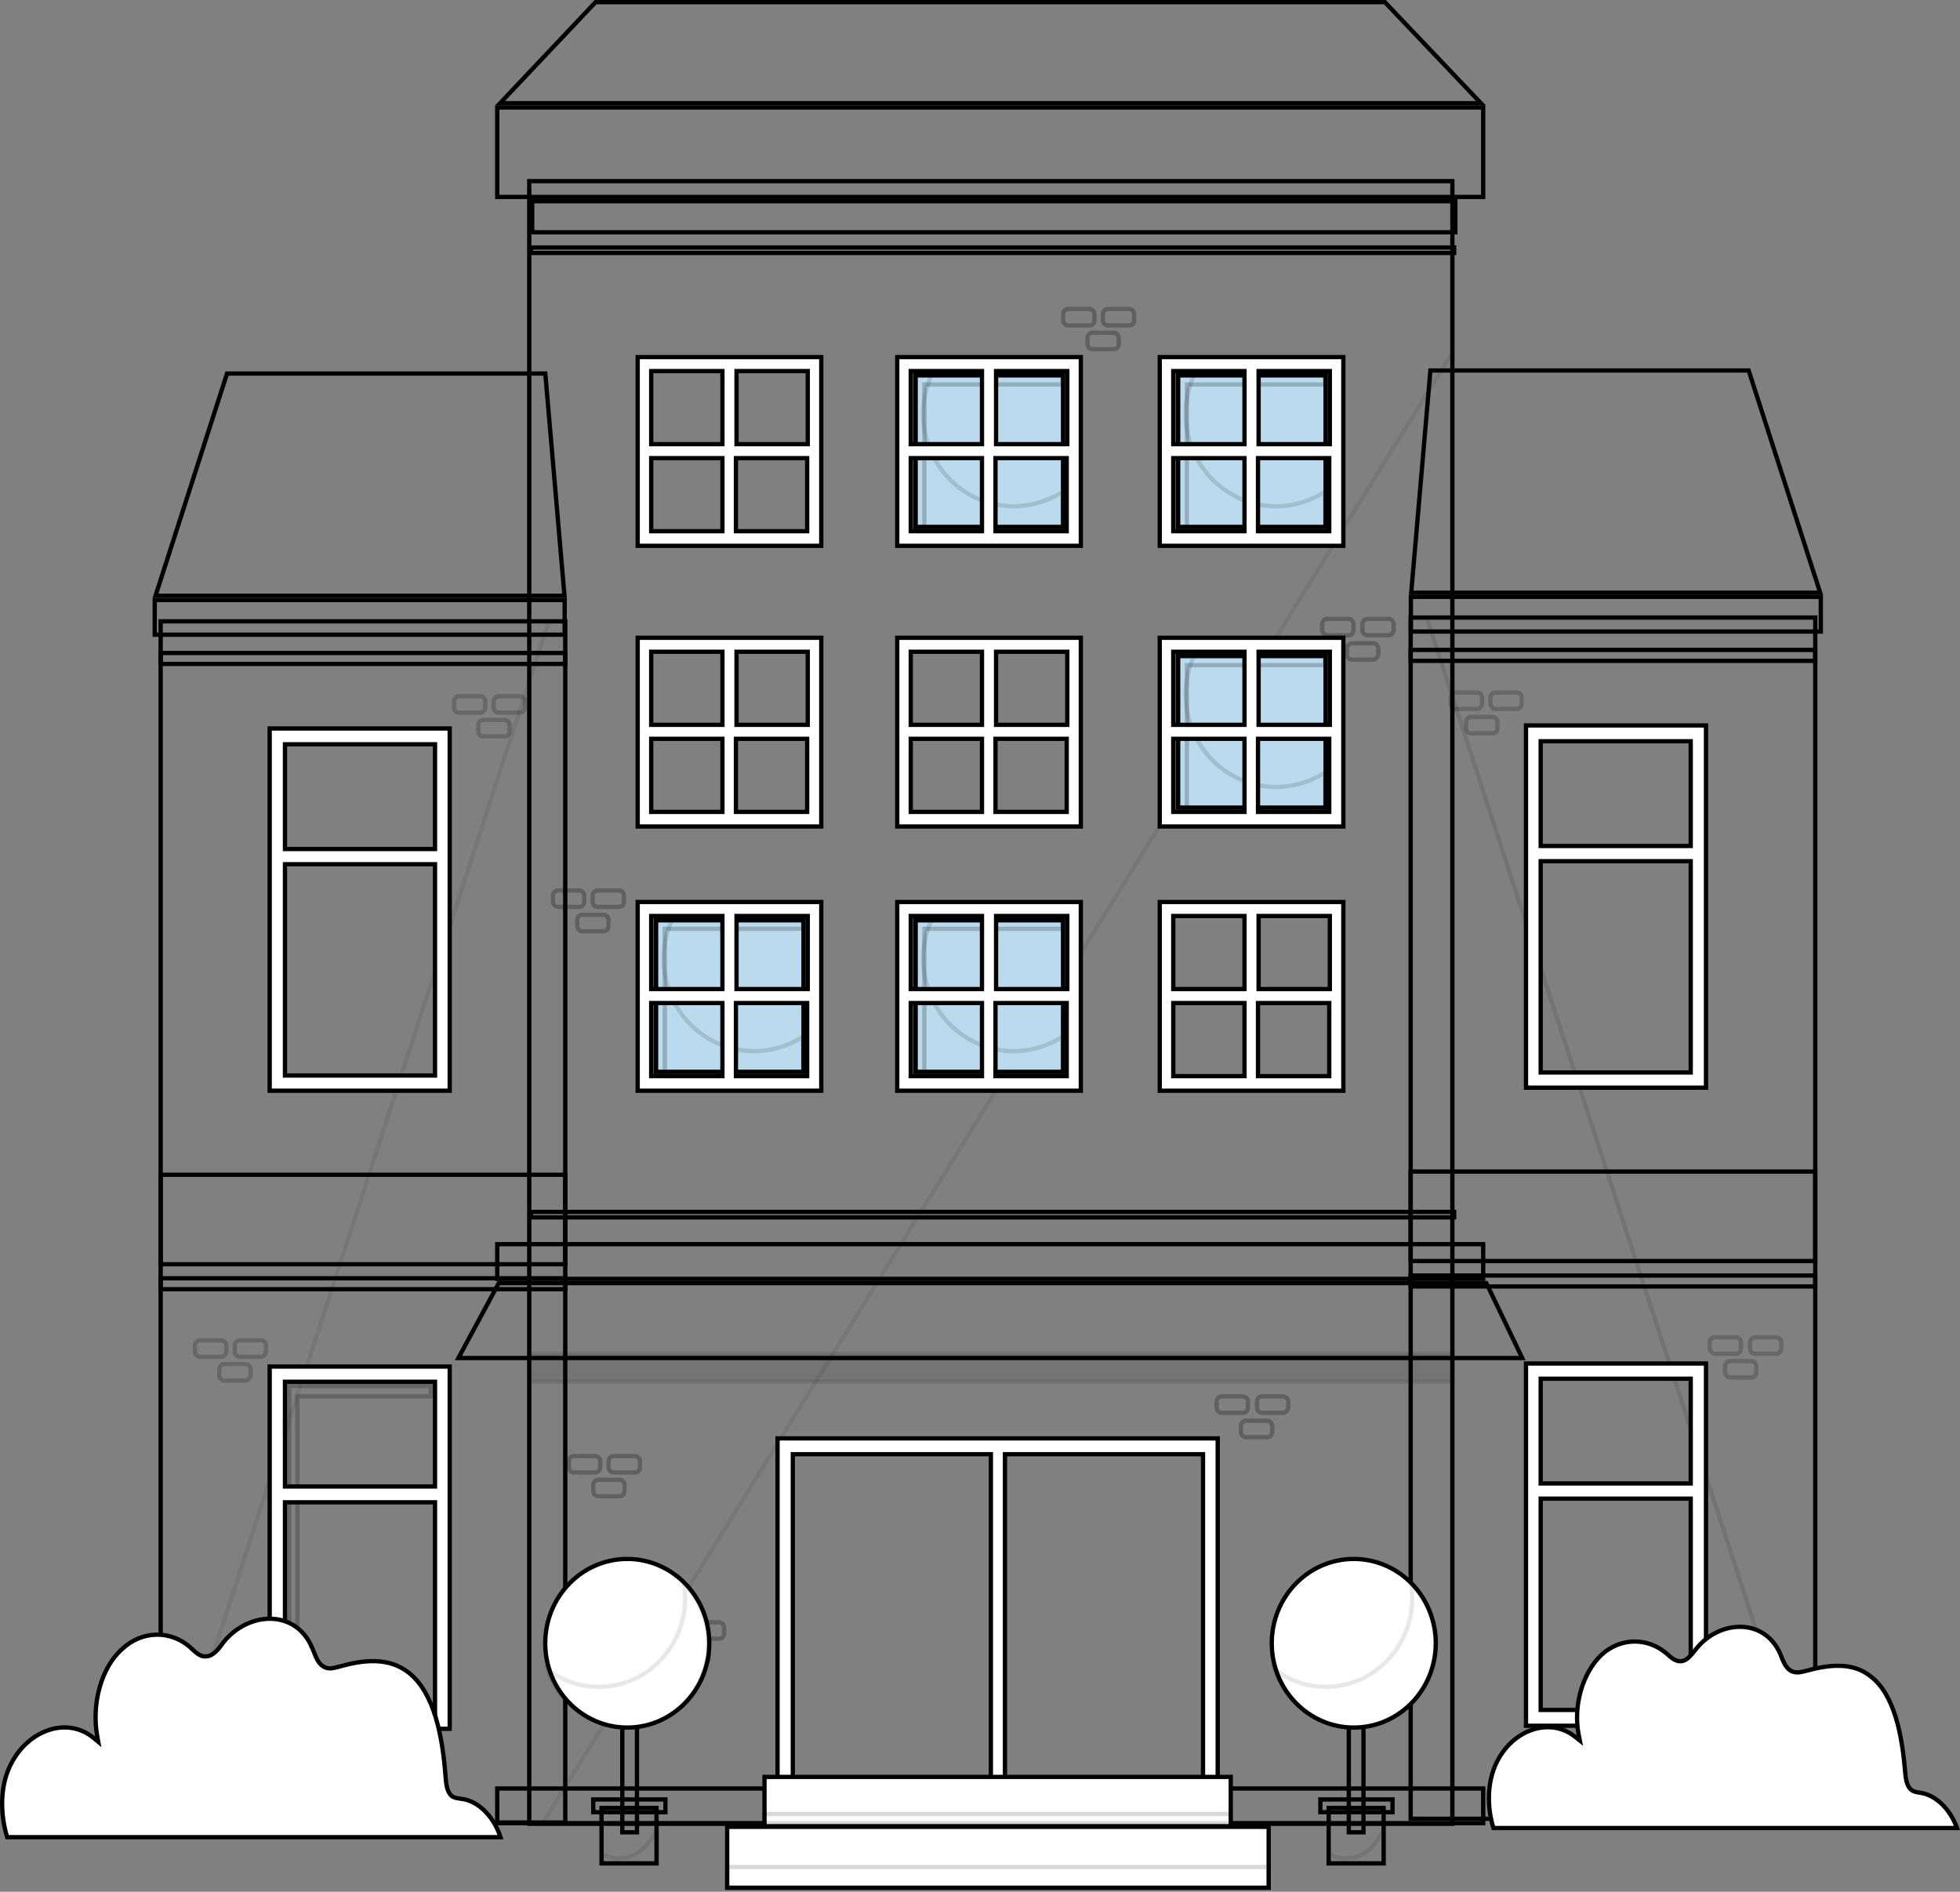 <?xml version="1.0" encoding="UTF-8"?> <svg xmlns="http://www.w3.org/2000/svg" width="458" height="442" viewBox="0 0 458 442" fill="none"><rect x="0" y="0" width="458" height="442" fill="#808080" stroke="none"/> <path d="M424.179 144.286L424.179 424.95L329.633 424.95L329.633 144.286L424.179 144.286Z" stroke="black"></path> <path opacity="0.1" d="M424.266 424.98H329.719V144.458H333.426L424.266 423.567V424.98Z" stroke="black"></path> <g opacity="0.58"> <g opacity="0.58"> <path opacity="0.58" d="M415.073 316.301H410.088C409.434 316.301 408.927 315.711 408.927 315.093V313.671C408.927 312.965 409.519 312.464 410.088 312.464H415.073C415.728 312.464 416.235 313.053 416.235 313.671V315.093C416.235 315.799 415.642 316.301 415.073 316.301Z" stroke="black"></path> <path opacity="0.58" d="M409.257 321.849H404.272C403.767 321.849 403.235 321.41 403.111 320.606V319.22C403.111 318.514 403.703 318.013 404.272 318.013H409.257C409.912 318.013 410.419 318.602 410.419 319.22V320.642C410.419 321.348 409.826 321.849 409.257 321.849Z" stroke="black"></path> <path opacity="0.58" d="M405.657 316.301H400.672C400.435 316.301 400.178 316.178 399.95 315.929C399.73 315.689 399.57 315.368 399.51 315.05V313.671C399.51 312.965 400.103 312.464 400.672 312.464H405.657C406.311 312.464 406.819 313.053 406.819 313.671V315.093C406.819 315.799 406.226 316.301 405.657 316.301Z" stroke="black"></path> </g> <g opacity="0.58"> <path opacity="0.58" d="M354.422 165.653H349.437C348.931 165.653 348.399 165.213 348.275 164.41V163.023C348.275 162.318 348.868 161.816 349.437 161.816H354.422C355.076 161.816 355.583 162.406 355.583 163.023V164.446C355.583 165.152 354.991 165.653 354.422 165.653Z" stroke="black"></path> <path opacity="0.58" d="M348.744 171.343H343.759C343.19 171.343 342.598 170.842 342.598 170.136V168.714C342.598 168.008 343.19 167.507 343.759 167.507H348.744C349.399 167.507 349.906 168.096 349.906 168.714V170.136C349.906 170.842 349.313 171.343 348.744 171.343Z" stroke="black"></path> <path opacity="0.58" d="M345.144 165.653H340.159C339.59 165.653 338.997 165.152 338.997 164.446V163.023C338.997 162.318 339.59 161.816 340.159 161.816H345.144C345.798 161.816 346.306 162.406 346.306 163.023V164.446C346.306 165.151 345.713 165.653 345.144 165.653Z" stroke="black"></path> </g> </g> <path d="M425.476 139.455L425.476 147.56L329.683 147.56L329.683 139.455L425.476 139.455Z" stroke="black"></path> <path d="M425.326 138.481H329.764L334.247 86.562H408.616L425.326 138.481Z" stroke="black"></path> <path d="M424.179 151.85L424.179 154.406L329.633 154.406L329.633 151.85L424.179 151.85Z" stroke="black"></path> <path d="M424.179 273.731L424.179 294.639L329.633 294.639L329.633 273.731L424.179 273.731Z" stroke="black"></path> <path d="M424.179 298.023L424.179 300.579L329.633 300.579L329.633 298.023L424.179 298.023Z" stroke="black"></path> <path d="M394.579 399.524H395.079V399.024V350.657V350.157H394.579H360.514H360.014V350.657V399.024V399.524H360.514H394.579ZM394.579 346.605H395.079V346.105V322.633V322.133H394.579H360.514H360.014V322.633V346.105V346.605H360.514H394.579ZM398.648 403.218H356.583V318.581H398.648V403.218Z" fill="white" stroke="black"></path> <path d="M394.579 250.583H395.079V250.083V201.717V201.217H394.579H360.514H360.014V201.717V250.083V250.583H360.514H394.579ZM394.579 197.664H395.079V197.164V173.692V173.192H394.579H360.514H360.014V173.692V197.164V197.664H360.514H394.579ZM398.648 254.135H356.583V169.498H398.648V254.135Z" fill="white" stroke="black"></path> <path d="M37.54 425.836V145.172H132.086V425.836H37.54Z" stroke="black"></path> <path opacity="0.07" d="M131.948 145.172V425.694H37.54V424.281L128.242 145.172H131.948Z" stroke="black"></path> <g opacity="0.58"> <g opacity="0.58"> <path opacity="0.58" d="M51.718 317.009H46.733C46.164 317.009 45.571 316.508 45.571 315.802V314.38C45.571 313.762 46.078 313.173 46.733 313.173H51.718C52.287 313.173 52.88 313.674 52.88 314.38V315.766C52.755 316.57 52.223 317.009 51.718 317.009Z" stroke="black"></path> <path opacity="0.58" d="M57.395 322.558H52.41C51.841 322.558 51.248 322.057 51.248 321.351V319.929C51.248 319.311 51.756 318.722 52.41 318.722H57.395C57.964 318.722 58.557 319.223 58.557 319.929V321.315C58.433 322.118 57.9 322.558 57.395 322.558Z" stroke="black"></path> <path opacity="0.58" d="M60.995 317.009H56.01C55.441 317.009 54.849 316.508 54.849 315.802V314.38C54.849 313.762 55.356 313.173 56.01 313.173H60.995C61.564 313.173 62.157 313.674 62.157 314.38V315.766C62.033 316.57 61.501 317.009 60.995 317.009Z" stroke="black"></path> </g> <g opacity="0.58"> <path opacity="0.58" d="M112.231 166.505H107.246C106.677 166.505 106.084 166.003 106.084 165.298V163.875C106.084 163.257 106.591 162.668 107.246 162.668H112.231C112.8 162.668 113.392 163.17 113.392 163.875V165.298C113.392 165.566 113.257 165.874 113.015 166.122C112.772 166.372 112.479 166.505 112.231 166.505Z" stroke="black"></path> <path opacity="0.58" d="M117.908 172.053H112.923C112.354 172.053 111.761 171.552 111.761 170.846V169.424C111.761 168.806 112.269 168.217 112.923 168.217H117.908C118.477 168.217 119.07 168.718 119.07 169.424V170.846C119.07 171.579 118.589 172.053 117.908 172.053Z" stroke="black"></path> <path opacity="0.58" d="M121.508 166.505H116.523C115.954 166.505 115.362 166.003 115.362 165.298V163.875C115.362 163.257 115.869 162.668 116.523 162.668H121.508C122.077 162.668 122.67 163.17 122.67 163.875V165.298C122.67 165.915 122.163 166.505 121.508 166.505Z" stroke="black"></path> </g> </g> <path d="M36.155 148.298V140.193H131.948V148.298H36.155Z" stroke="black"></path> <path d="M127.42 87.274L131.903 139.193H36.341L53.051 87.274H127.42Z" stroke="black"></path> <path d="M37.54 155.126V152.569H132.086V155.126H37.54Z" stroke="black"></path> <path d="M37.54 295.388V274.48H132.086V295.388H37.54Z" stroke="black"></path> <path d="M37.54 301.22V298.664H132.086V301.22H37.54Z" stroke="black"></path> <path opacity="0.21" d="M69.496 326.758V399.377H67.588V323.844H100.653V326.258H69.996H69.496V326.758Z" stroke="black"></path> <path d="M101.153 400.376H101.653V399.876V351.51V351.01H101.153H67.088H66.588V351.51V399.876V400.376H67.088H101.153ZM101.153 347.315H101.653V346.815V323.343V322.843H101.153H67.088H66.588V323.343V346.815V347.315H67.088H101.153ZM105.084 403.928H63.019V319.291H105.084V403.928Z" fill="white" stroke="black"></path> <path d="M101.153 251.292H101.653V250.792V202.426V201.926H101.153H67.088H66.588V202.426V250.792V251.292H67.088H101.153ZM101.153 198.373H101.653V197.873V174.401V173.901H101.153H67.088H66.588V174.401V197.873V198.373H67.088H101.153ZM105.084 254.844H63.019V170.207H105.084V254.844Z" fill="white" stroke="black"></path> <path d="M123.67 426.121V42.322H339.382V426.121H123.67Z" stroke="black"></path> <path opacity="0.07" d="M126.837 425.979L339.243 82.56V425.979H126.837Z" stroke="black"></path> <path d="M116.193 425.979V417.875H346.582V425.979H116.193Z" stroke="black"></path> <path opacity="0.09" d="M123.67 322.845V316.306H339.382V322.845H123.67Z" fill="black" stroke="black"></path> <path d="M116.193 298.804V290.699H346.582V298.804H116.193Z" stroke="black"></path> <path d="M347.321 299.805L355.704 317.298H107.114L116.545 299.805H347.321Z" stroke="black"></path> <path d="M124.086 284.436V283.16H339.797V284.436H124.086Z" stroke="black"></path> <path d="M116.193 46.017V25.109H346.582V46.017H116.193Z" stroke="black"></path> <path d="M124.363 54.268V47.018H340.074V54.268H124.363Z" stroke="black"></path> <path d="M124.085 59.104V57.828H339.797V59.104H124.085Z" stroke="black"></path> <path d="M323.604 0.5L346.055 24.11H116.853L139.172 0.5H323.604Z" stroke="black"></path> <g opacity="0.63"> <g opacity="0.63"> <path opacity="0.63" d="M139.095 344.04H134.11C133.541 344.04 132.948 343.538 132.948 342.833V341.41C132.948 340.792 133.455 340.203 134.11 340.203H139.095C139.664 340.203 140.256 340.705 140.256 341.41V342.833C140.256 343.538 139.664 344.04 139.095 344.04Z" stroke="black"></path> <path opacity="0.63" d="M144.772 349.589H139.787C139.218 349.589 138.625 349.087 138.625 348.382V346.959C138.625 346.341 139.133 345.752 139.787 345.752H144.772C145.341 345.752 145.934 346.253 145.934 346.959V348.382C145.934 349.114 145.453 349.589 144.772 349.589Z" stroke="black"></path> <path opacity="0.63" d="M148.372 344.04H143.387C142.818 344.04 142.226 343.538 142.226 342.833V341.41C142.226 340.792 142.733 340.203 143.387 340.203H148.372C148.941 340.203 149.534 340.705 149.534 341.41V342.833C149.534 343.565 149.053 344.04 148.372 344.04Z" stroke="black"></path> </g> <g opacity="0.63"> <path opacity="0.63" d="M158.758 382.876H153.773C153.204 382.876 152.611 382.374 152.611 381.669V380.246C152.611 379.628 153.119 379.039 153.773 379.039H158.758C159.327 379.039 159.92 379.541 159.92 380.246V381.669C159.92 382.374 159.327 382.876 158.758 382.876Z" stroke="black"></path> <path opacity="0.63" d="M164.436 388.566H159.45C158.881 388.566 158.289 388.065 158.289 387.359V385.937C158.289 385.319 158.796 384.729 159.45 384.729H164.436C165.005 384.729 165.597 385.231 165.597 385.937V387.359C165.597 387.977 165.09 388.566 164.436 388.566Z" stroke="black"></path> <path opacity="0.63" d="M168.036 382.876H163.051C162.482 382.876 161.889 382.374 161.889 381.669V380.246C161.889 379.628 162.396 379.039 163.051 379.039H168.036C168.605 379.039 169.197 379.541 169.197 380.246V381.669C169.197 382.401 168.716 382.876 168.036 382.876Z" stroke="black"></path> </g> <g opacity="0.63"> <path opacity="0.63" d="M290.447 330.097H285.461C284.892 330.097 284.3 329.596 284.3 328.89V327.468C284.3 326.85 284.807 326.261 285.461 326.261H290.447C291.016 326.261 291.608 326.762 291.608 327.468V328.89C291.608 329.623 291.127 330.097 290.447 330.097Z" stroke="black"></path> <path opacity="0.63" d="M296.262 335.788H291.139C290.57 335.788 289.977 335.286 289.977 334.581V333.158C289.977 332.54 290.484 331.951 291.139 331.951H296.124C296.693 331.951 297.285 332.453 297.285 333.158V334.581C297.285 334.877 297.163 335.19 296.957 335.427C296.752 335.664 296.501 335.788 296.262 335.788Z" stroke="black"></path> <path opacity="0.63" d="M299.863 330.097H294.878C294.309 330.097 293.716 329.596 293.716 328.89V327.468C293.716 326.85 294.223 326.261 294.878 326.261H299.863C300.432 326.261 301.024 326.762 301.024 327.468V328.854C300.9 329.658 300.368 330.097 299.863 330.097Z" stroke="black"></path> </g> <g opacity="0.63"> <path opacity="0.63" d="M254.582 76.032H249.597C249.028 76.032 248.435 75.53 248.435 74.825V73.402C248.435 72.785 248.943 72.195 249.597 72.195H254.582C255.151 72.195 255.744 72.697 255.744 73.402V74.825C255.744 75.557 255.263 76.032 254.582 76.032Z" stroke="black"></path> <path opacity="0.63" d="M260.26 81.581H255.274C254.705 81.581 254.113 81.079 254.113 80.374V78.951C254.113 78.333 254.62 77.744 255.274 77.744H260.26C260.829 77.744 261.421 78.246 261.421 78.951V80.374C261.421 81.106 260.94 81.581 260.26 81.581Z" stroke="black"></path> <path opacity="0.63" d="M263.86 76.032H258.875C258.306 76.032 257.713 75.53 257.713 74.825V73.402C257.713 72.785 258.22 72.195 258.875 72.195H263.86C264.429 72.195 265.021 72.697 265.021 73.402V74.825C265.021 75.557 264.54 76.032 263.86 76.032Z" stroke="black"></path> </g> <g opacity="0.63"> <path opacity="0.63" d="M135.356 211.886H130.371C129.802 211.886 129.209 211.384 129.209 210.678V209.256C129.209 208.638 129.716 208.049 130.371 208.049H135.356C135.925 208.049 136.518 208.55 136.518 209.256V210.678C136.518 211.411 136.037 211.886 135.356 211.886Z" stroke="black"></path> <path opacity="0.63" d="M141.033 217.576H136.048C135.479 217.576 134.887 217.074 134.887 216.369V214.946C134.887 214.329 135.394 213.739 136.048 213.739H141.033C141.603 213.739 142.195 214.241 142.195 214.946V216.369C142.195 216.987 141.688 217.576 141.033 217.576Z" stroke="black"></path> <path opacity="0.63" d="M144.634 211.886H139.649C139.079 211.886 138.487 211.384 138.487 210.678V209.256C138.487 208.638 138.994 208.049 139.649 208.049H144.634C145.203 208.049 145.795 208.55 145.795 209.256V210.678C145.795 211.411 145.314 211.886 144.634 211.886Z" stroke="black"></path> </g> <g opacity="0.63"> <path opacity="0.63" d="M315.095 148.44H310.11C309.541 148.44 308.948 147.939 308.948 147.233V145.811C308.948 145.193 309.456 144.604 310.11 144.604H315.095C315.664 144.604 316.257 145.105 316.257 145.811V147.233C316.257 147.966 315.776 148.44 315.095 148.44Z" stroke="black"></path> <path opacity="0.63" d="M320.911 154.131H315.926C315.357 154.131 314.764 153.629 314.764 152.924V151.501C314.764 150.883 315.271 150.294 315.926 150.294H320.911C321.48 150.294 322.073 150.796 322.073 151.501V152.88C322.013 153.198 321.853 153.52 321.633 153.759C321.404 154.008 321.148 154.131 320.911 154.131Z" stroke="black"></path> <path opacity="0.63" d="M324.511 148.44H319.526C318.957 148.44 318.365 147.939 318.365 147.233V145.811C318.365 145.193 318.872 144.604 319.526 144.604H324.511C325.08 144.604 325.673 145.105 325.673 145.811V147.197C325.549 148 325.016 148.44 324.511 148.44Z" stroke="black"></path> </g> <g opacity="0.63"> <path opacity="0.63" d="M318.28 391.838H313.295C312.726 391.838 312.133 391.336 312.133 390.631V389.208C312.133 388.59 312.64 388.001 313.295 388.001H318.28C318.849 388.001 319.441 388.503 319.441 389.208V390.631C319.441 391.336 318.849 391.838 318.28 391.838Z" stroke="black"></path> <path opacity="0.63" d="M323.957 397.386H318.972C318.403 397.386 317.811 396.885 317.811 396.179V394.757C317.811 394.139 318.318 393.55 318.972 393.55H323.957C324.526 393.55 325.119 394.051 325.119 394.757V396.179C325.119 396.912 324.638 397.386 323.957 397.386Z" stroke="black"></path> <path opacity="0.63" d="M327.557 391.838H322.572C322.003 391.838 321.411 391.336 321.411 390.631V389.208C321.411 388.59 321.918 388.001 322.572 388.001H327.557C328.126 388.001 328.719 388.503 328.719 389.208V390.631C328.719 391.363 328.238 391.838 327.557 391.838Z" stroke="black"></path> </g> </g> <path d="M275.299 123.118V87.701H309.748V123.118H275.299Z" fill="#BADBED" stroke="black"></path> <path opacity="0.13" d="M278.991 87.701C277.708 90.501 277.069 93.554 277.069 96.732C277.069 108.665 286.562 118.286 298.201 118.286C302.37 118.286 306.262 117.028 309.61 114.93V123.118H275.161V87.701H278.991Z" stroke="black"></path> <path opacity="0.21" d="M277.345 90.331V123.118H275.299V87.701H309.61V89.831H277.845H277.345V90.331Z" stroke="black"></path> <path d="M294.601 86.701H294.101V87.201V103.276V103.776H294.601H310.248H310.748V103.276V87.201V86.701H310.248H294.601ZM290.308 124.118H290.808V123.618V107.544V107.044H290.308H274.661H274.161V107.544V123.618V124.118H274.661H290.308ZM290.308 103.776H290.808V103.276V87.201V86.701H290.308H274.661H274.161V87.201V103.276V103.776H274.661H290.308ZM310.11 124.118H310.61V123.618V107.544V107.044H310.11H294.462H293.962V107.544V123.618V124.118H294.462H310.11ZM313.903 127.528H271.006V83.434H313.903V127.528Z" fill="white" stroke="black"></path> <path d="M213.955 123.118V87.701H248.405V123.118H213.955Z" fill="#BADBED" stroke="black"></path> <path opacity="0.13" d="M217.647 87.701C216.364 90.501 215.725 93.554 215.725 96.732C215.725 108.665 225.218 118.286 236.857 118.286C241.026 118.286 244.918 117.028 248.266 114.93V123.118H213.817V87.701H217.647Z" stroke="black"></path> <path opacity="0.21" d="M216.001 90.331V123.118H213.955V87.701H248.266V89.831H216.501H216.001V90.331Z" stroke="black"></path> <path d="M233.257 86.701H232.757V87.201V103.276V103.776H233.257H248.904H249.404V103.276V87.201V86.701H248.904H233.257ZM228.964 124.118H229.464V123.618V107.544V107.044H228.964H213.317H212.817V107.544V123.618V124.118H213.317H228.964ZM228.964 103.776H229.464V103.276V87.201V86.701H228.964H213.317H212.817V87.201V103.276V103.776H213.317H228.964ZM248.766 124.118H249.266V123.618V107.544V107.044H248.766H233.118H232.618V107.544V123.618V124.118H233.118H248.766ZM252.559 127.528H209.662V83.434H252.559V127.528Z" fill="white" stroke="black"></path> <path d="M172.605 86.701H172.105V87.201V103.276V103.776H172.605H188.253H188.753V103.276V87.201V86.701H188.253H172.605ZM168.312 124.118H168.812V123.618V107.544V107.044H168.312H152.665H152.165V107.544V123.618V124.118H152.665H168.312ZM168.312 103.776H168.812V103.276V87.201V86.701H168.312H152.665H152.165V87.201V103.276V103.776H152.665H168.312ZM188.114 124.118H188.614V123.618V107.544V107.044H188.114H172.467H171.967V107.544V123.618V124.118H172.467H188.114ZM191.907 127.528H149.011V83.434H191.907V127.528Z" fill="white" stroke="black"></path> <path d="M275.299 188.698V153.281H309.748V188.698H275.299Z" fill="#BADBED" stroke="black"></path> <path opacity="0.13" d="M278.991 153.281C277.708 156.081 277.069 159.134 277.069 162.312C277.069 174.245 286.562 183.866 298.201 183.866C302.37 183.866 306.262 182.608 309.61 180.51V188.698H275.161V153.281H278.991Z" stroke="black"></path> <path opacity="0.21" d="M277.345 155.911V188.698H275.299V153.281H309.61V155.411H277.845H277.345V155.911Z" stroke="black"></path> <path d="M294.601 152.281H294.101V152.781V168.856V169.356H294.601H310.248H310.748V168.856V152.781V152.281H310.248H294.601ZM290.308 189.698H290.808V189.198V173.124V172.624H290.308H274.661H274.161V173.124V189.198V189.698H274.661H290.308ZM290.308 169.356H290.808V168.856V152.781V152.281H290.308H274.661H274.161V152.781V168.856V169.356H274.661H290.308ZM310.11 189.698H310.61V189.198V173.124V172.624H310.11H294.462H293.962V173.124V189.198V189.698H294.462H310.11ZM313.903 193.108H271.006V149.014H313.903V193.108Z" fill="white" stroke="black"></path> <path d="M233.257 152.281H232.757V152.781V168.856V169.356H233.257H248.904H249.404V168.856V152.781V152.281H248.904H233.257ZM228.964 189.698H229.464V189.198V173.124V172.624H228.964H213.317H212.817V173.124V189.198V189.698H213.317H228.964ZM228.964 169.356H229.464V168.856V152.781V152.281H228.964H213.317H212.817V152.781V168.856V169.356H213.317H228.964ZM248.766 189.698H249.266V189.198V173.124V172.624H248.766H233.118H232.618V173.124V189.198V189.698H233.118H248.766ZM252.559 193.108H209.662V149.014H252.559V193.108Z" fill="white" stroke="black"></path> <path d="M172.605 152.281H172.105V152.781V168.856V169.356H172.605H188.253H188.753V168.856V152.781V152.281H188.253H172.605ZM168.313 189.698H168.813V189.198V173.124V172.624H168.313H152.665H152.165V173.124V189.198V189.698H152.665H168.313ZM168.313 169.356H168.813V168.856V152.781V152.281H168.313H152.665H152.165V152.781V168.856V169.356H152.665H168.313ZM188.114 189.698H188.614V189.198V173.124V172.624H188.114H172.467H171.967V173.124V189.198V189.698H172.467H188.114ZM191.907 193.108H149.011V149.014H191.907V193.108Z" fill="white" stroke="black"></path> <path d="M294.601 214.02H294.101V214.52V230.594V231.094H294.601H310.248H310.748V230.594V214.52V214.02H310.248H294.601ZM290.308 251.437H290.808V250.937V234.862V234.362H290.308H274.661H274.161V234.862V250.937V251.437H274.661H290.308ZM290.308 231.094H290.808V230.594V214.52V214.02H290.308H274.661H274.161V214.52V230.594V231.094H274.661H290.308ZM310.11 251.437H310.61V250.937V234.862V234.362H310.11H294.462H293.962V234.862V250.937V251.437H294.462H310.11ZM313.903 254.847H271.006V210.752H313.903V254.847Z" fill="white" stroke="black"></path> <path d="M213.955 250.437V215.02H248.404V250.437H213.955Z" fill="#BADBED" stroke="black"></path> <path opacity="0.13" d="M217.647 215.02C216.364 217.819 215.724 220.872 215.724 224.051C215.724 235.983 225.218 245.604 236.857 245.604C241.026 245.604 244.918 244.346 248.266 242.248V250.437H213.816V215.02H217.647Z" stroke="black"></path> <path opacity="0.21" d="M216.001 217.507V250.437H213.955V215.02H248.266V217.007H216.501H216.001V217.507Z" stroke="black"></path> <path d="M233.257 214.02H232.757V214.52V230.594V231.094H233.257H248.904H249.404V230.594V214.52V214.02H248.904H233.257ZM228.964 251.437H229.464V250.937V234.862V234.362H228.964H213.316H212.816V234.862V250.937V251.437H213.316H228.964ZM228.964 231.094H229.464V230.594V214.52V214.02H228.964H213.316H212.816V214.52V230.594V231.094H213.316H228.964ZM248.766 251.437H249.266V250.937V234.862V234.362H248.766H233.118H232.618V234.862V250.937V251.437H233.118H248.766ZM252.558 254.847H209.662V210.752H252.558V254.847Z" fill="white" stroke="black"></path> <path d="M153.304 250.435V215.018H187.753V250.435H153.304Z" fill="#BADBED" stroke="black"></path> <path opacity="0.13" d="M156.995 215.018C155.713 217.817 155.073 220.87 155.073 224.049C155.073 235.981 164.566 245.602 176.206 245.602C180.375 245.602 184.267 244.344 187.614 242.246V250.435H153.165V215.018H156.995Z" stroke="black"></path> <path opacity="0.21" d="M155.35 217.505V250.435H153.303V215.018H187.614V217.005H155.85H155.35V217.505Z" stroke="black"></path> <path d="M172.605 214.018H172.105V214.518V230.592V231.092H172.605H188.253H188.753V230.592V214.518V214.018H188.253H172.605ZM168.312 251.435H168.812V250.935V234.86V234.36H168.312H152.665H152.165V234.86V250.935V251.435H152.665H168.312ZM168.312 231.092H168.812V230.592V214.518V214.018H168.312H152.665H152.165V214.518V230.592V231.092H152.665H168.312ZM188.114 251.435H188.614V250.935V234.86V234.36H188.114H172.467H171.967V234.86V250.935V251.435H172.467H188.114ZM191.907 254.845H149.011V210.75H191.907V254.845Z" fill="white" stroke="black"></path> <path d="M185.26 421.927V422.427H185.76H231.041H231.541V421.927V340.273V339.773H231.041H185.76H185.26V340.273V421.927ZM280.615 422.427H281.115V421.927V340.273V339.773H280.615H235.334H234.834V340.273V421.927V422.427H235.334H280.615ZM181.69 425.979V336.078H284.546V425.979H181.69Z" fill="white" stroke="black"></path> <path d="M178.645 426.69V415.172H287.593V426.69H178.645Z" fill="white" stroke="black"></path> <path opacity="0.15" d="M178.645 425.978V423.849H287.593V425.978H178.645Z" stroke="black"></path> <path d="M169.921 441.057V426.836H296.455V441.057H169.921Z" fill="white" stroke="black"></path> <path opacity="0.15" d="M169.921 441.199V436.225H296.455V441.199H169.921Z" stroke="black"></path> <path d="M368.898 405.328C367.543 398.506 369.859 390.725 374.284 386.589C378.669 382.633 384.892 382.499 389.406 386.315C389.495 386.394 389.586 386.475 389.677 386.556C390.056 386.895 390.449 387.247 390.852 387.522C391.365 387.874 391.948 388.143 392.64 388.143C393.533 388.143 394.243 387.637 394.81 387.073C395.183 386.702 395.55 386.245 395.885 385.827C396.046 385.626 396.2 385.434 396.344 385.265L396.349 385.259L396.354 385.252C399.101 381.812 403.108 380.003 406.872 380.106C410.614 380.207 414.137 382.194 415.996 386.412C416.026 386.491 416.057 386.571 416.089 386.652C416.333 387.282 416.595 387.961 416.915 388.57C417.278 389.26 417.744 389.917 418.403 390.34L418.412 390.345L418.42 390.351C419.569 391.025 420.859 390.693 421.902 390.424C421.929 390.417 421.956 390.41 421.983 390.404L421.989 390.402C427.25 388.98 432.833 388.203 437.191 391.731L437.191 391.731L437.199 391.737C439.921 393.851 441.75 397.259 442.982 401.252C444.213 405.237 444.832 409.748 445.177 414.001L445.178 414.009L445.186 414.088C445.252 414.768 445.325 415.525 445.503 416.218C445.688 416.941 446 417.656 446.592 418.176L446.604 418.187L446.617 418.197C447.159 418.615 447.748 418.712 448.261 418.796C448.386 418.817 448.507 418.836 448.621 418.86L448.638 418.863L448.654 418.866C452.369 419.374 455.71 422.709 457.303 427.117H348.972C347.71 423.01 347.494 418.287 348.806 414.11C350.287 409.407 353.511 406.039 357.16 404.499C360.805 402.96 364.864 403.242 368.096 405.816L369.164 406.667L368.898 405.328Z" fill="white" stroke="black"></path> <path d="M46.13 386.36C46.687 386.761 47.357 387.085 48.146 387.005C49.017 386.994 49.783 386.504 50.416 385.909C51.059 385.305 51.634 384.527 52.121 383.814C55.077 380.095 59.358 378.118 63.354 378.221C67.333 378.322 71.066 380.482 72.997 385.132L72.996 385.132L73.001 385.142C73.145 385.468 73.276 385.799 73.41 386.135C73.433 386.193 73.456 386.25 73.478 386.308C73.634 386.699 73.796 387.097 73.978 387.471C74.335 388.205 74.8 388.912 75.54 389.343C76.153 389.782 76.836 389.854 77.469 389.795C77.983 389.747 78.513 389.606 78.976 389.482C79.074 389.456 79.169 389.431 79.26 389.408L79.26 389.408L79.272 389.404C84.796 387.844 90.802 387.062 95.579 390.879L95.58 390.88C98.513 393.208 100.481 396.902 101.8 401.232C103.117 405.555 103.771 410.456 104.116 415.135L104.117 415.142L104.124 415.221C104.19 415.973 104.263 416.798 104.44 417.543C104.623 418.312 104.932 419.072 105.531 419.599L105.543 419.61L105.556 419.62C105.916 419.897 106.308 420.025 106.673 420.103C106.854 420.142 107.036 420.171 107.206 420.198L107.22 420.2C107.388 420.226 107.544 420.25 107.699 420.282L107.725 420.287L107.75 420.29C111.604 420.673 115.345 424.287 116.958 429.25H1.68C0.28 424.721 0.059 419.569 1.377 415.1C2.93 410.04 6.364 406.354 10.255 404.656C14.139 402.961 18.468 403.244 21.904 406.094L22.958 406.969L22.715 405.621C21.353 398.064 23.687 389.58 28.509 385.315L28.514 385.31L28.52 385.305C33.183 380.925 39.949 380.797 44.596 385.025L44.596 385.025L44.602 385.031C44.734 385.146 44.873 385.276 45.019 385.411C45.366 385.732 45.746 386.084 46.13 386.36Z" fill="white" stroke="black"></path> <path d="M145.411 428.111V401.656H148.842V428.111H145.411Z" stroke="black"></path> <path d="M165.736 383.944C165.736 394.837 157.143 403.644 146.572 403.644C136.001 403.644 127.409 394.837 127.409 383.944C127.409 373.051 136.001 364.244 146.572 364.244C157.143 364.244 165.736 373.051 165.736 383.944Z" fill="white" stroke="black"></path> <path opacity="0.09" d="M165.459 383.944C165.459 394.916 156.81 403.644 146.296 403.644C137.806 403.644 130.492 397.89 127.96 390.051C131.303 392.625 135.392 394.117 139.926 394.117C151.156 394.117 160.089 384.774 160.089 373.417C160.089 372.358 160.027 371.221 159.856 370.14C163.353 373.592 165.459 378.535 165.459 383.944Z" stroke="black"></path> <path d="M140.564 435.368V422.427H153.412V435.368H140.564Z" stroke="black"></path> <path d="M138.626 423.418V420.435H155.489V423.418H138.626Z" stroke="black"></path> <path opacity="0.09" d="M144.634 434.233C148.464 434.233 151.798 431.3 153.55 427.142V435.509H140.703V433.176C141.9 433.815 143.162 434.233 144.634 434.233Z" stroke="black"></path> <path d="M315.18 428.111V401.656H318.611V428.111H315.18Z" stroke="black"></path> <path d="M335.505 383.944C335.505 394.837 326.913 403.644 316.342 403.644C305.771 403.644 297.178 394.837 297.178 383.944C297.178 373.051 305.771 364.244 316.342 364.244C326.913 364.244 335.505 373.051 335.505 383.944Z" fill="white" stroke="black"></path> <path opacity="0.09" d="M335.366 383.944C335.366 394.916 326.718 403.644 316.203 403.644C307.713 403.644 300.399 397.89 297.868 390.051C301.21 392.625 305.3 394.117 309.833 394.117C321.064 394.117 329.997 384.774 329.997 373.417C329.997 372.358 329.934 371.221 329.764 370.14C333.26 373.592 335.366 378.535 335.366 383.944Z" stroke="black"></path> <path d="M310.471 435.368V422.427H323.319V435.368H310.471Z" stroke="black"></path> <path d="M308.533 423.418V420.435H325.396V423.418H308.533Z" stroke="black"></path> <path opacity="0.09" d="M314.541 434.233C318.371 434.233 321.705 431.3 323.457 427.142V435.509H310.61V433.176C311.807 433.815 313.069 434.233 314.541 434.233Z" stroke="black"></path> </svg> 